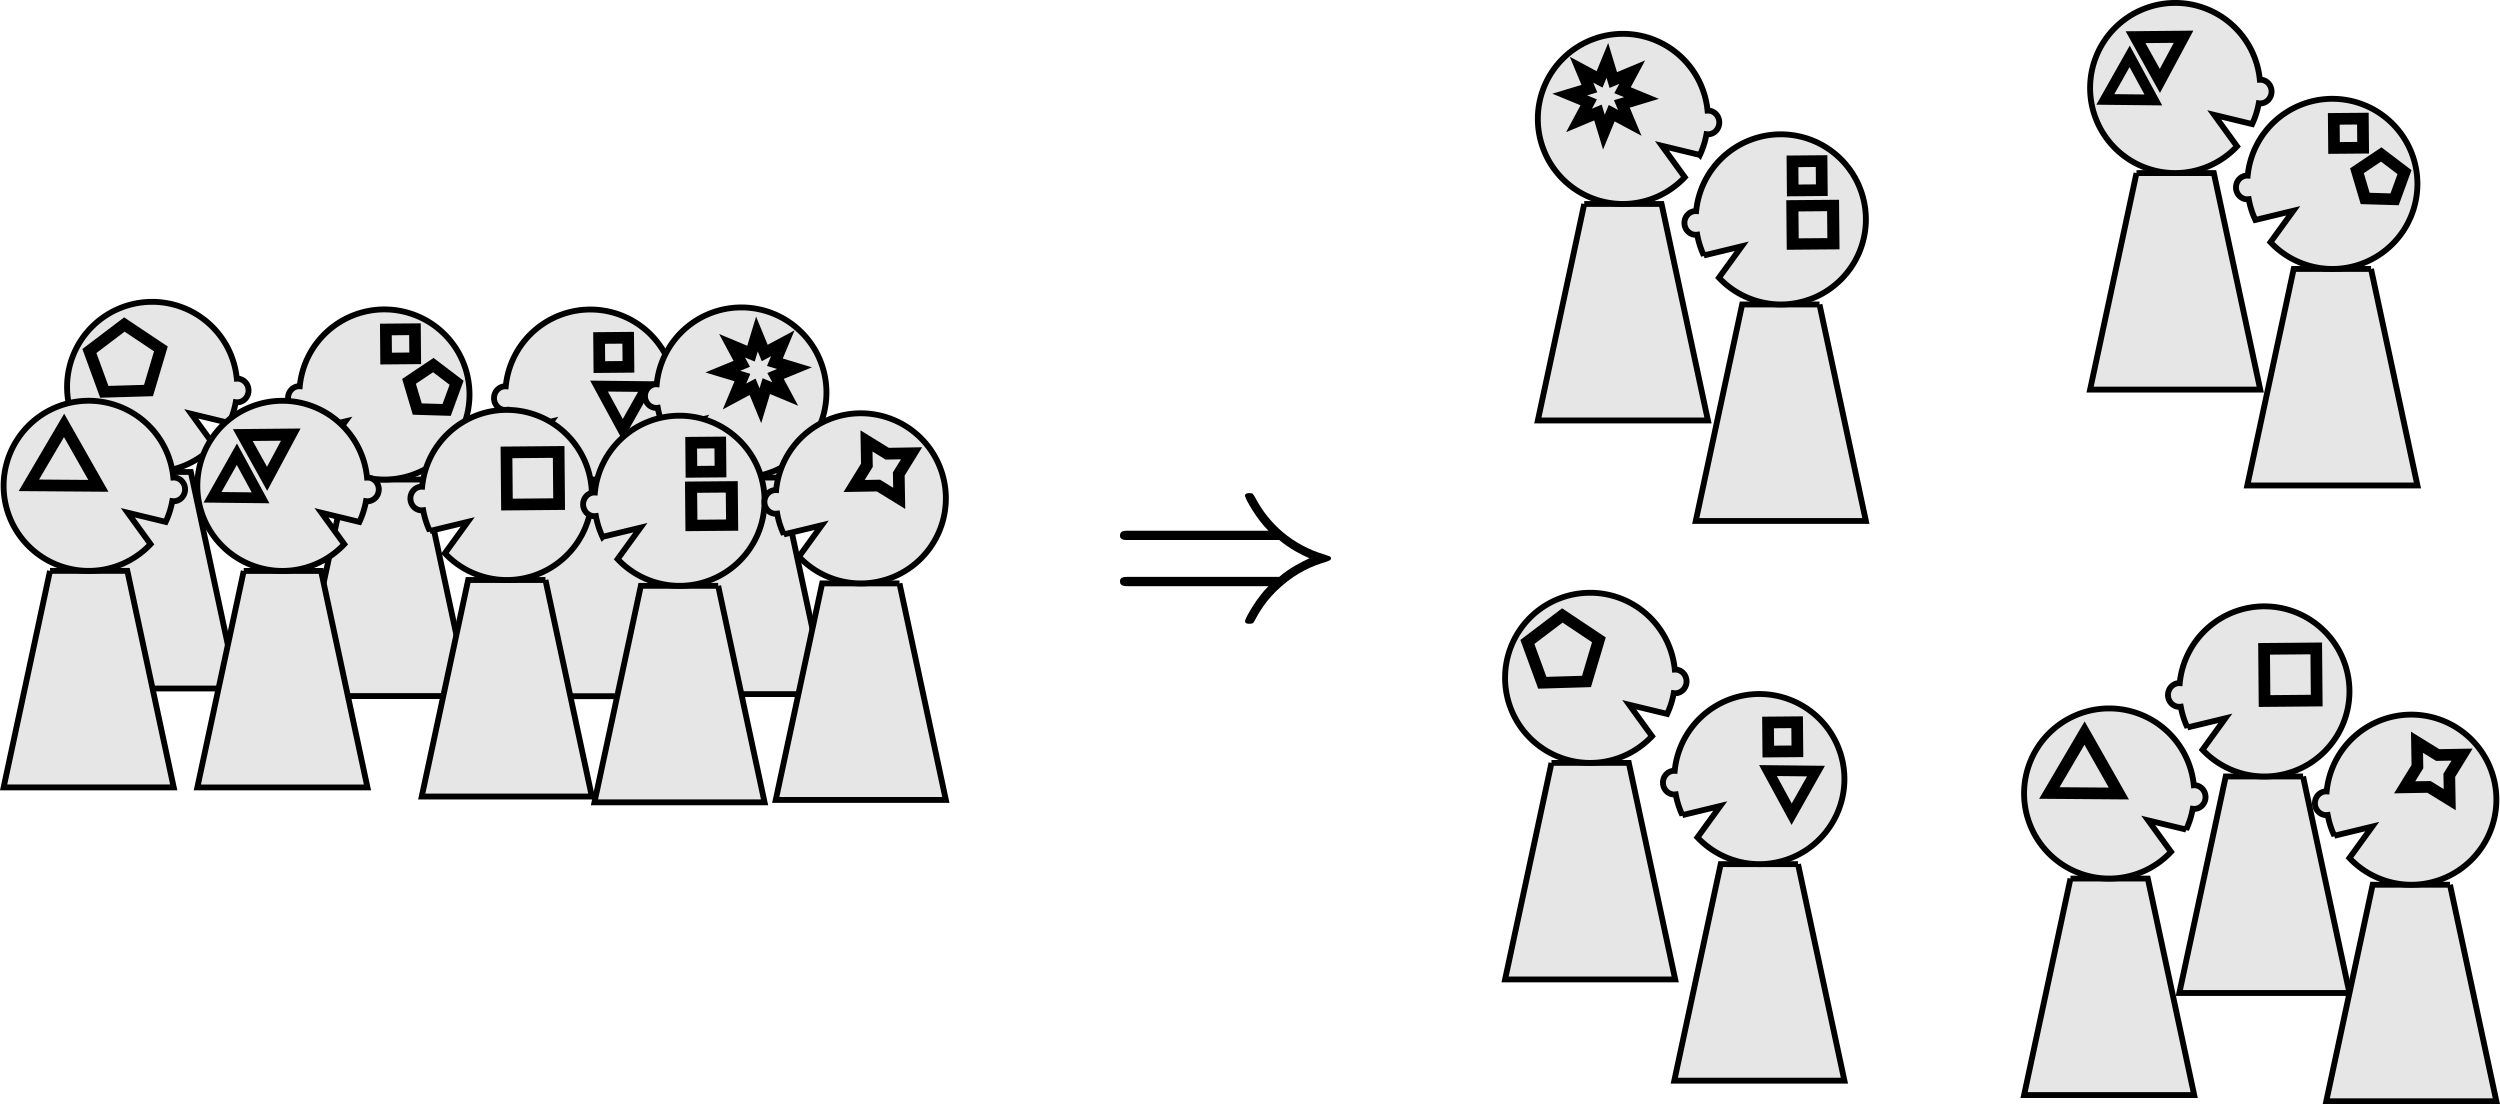 <?xml version="1.0" encoding="UTF-8" standalone="no"?>
<!-- Created with Inkscape (http://www.inkscape.org/) -->

<svg
   width="427.689mm"
   height="188.9mm"
   viewBox="0 0 427.689 188.9"
   version="1.1"
   id="svg5"
   inkscape:version="1.2.2 (b0a8486541, 2022-12-01)"
   sodipodi:docname="group.svg"
   xmlns:inkscape="http://www.inkscape.org/namespaces/inkscape"
   xmlns:sodipodi="http://sodipodi.sourceforge.net/DTD/sodipodi-0.dtd"
   xmlns="http://www.w3.org/2000/svg"
   xmlns:svg="http://www.w3.org/2000/svg"
   xmlns:ns1="http://www.iki.fi/pav/software/textext/">
  <sodipodi:namedview
     id="namedview7"
     pagecolor="#ffffff"
     bordercolor="#666666"
     borderopacity="1.0"
     inkscape:showpageshadow="2"
     inkscape:pageopacity="0"
     inkscape:pagecheckerboard="0"
     inkscape:deskcolor="#d1d1d1"
     inkscape:document-units="mm"
     showgrid="true"
     inkscape:zoom="0.48401774"
     inkscape:cx="1135.289"
     inkscape:cy="61.9812"
     inkscape:window-width="1854"
     inkscape:window-height="1011"
     inkscape:window-x="0"
     inkscape:window-y="0"
     inkscape:window-maximized="1"
     inkscape:current-layer="layer1">
    <inkscape:grid
       type="xygrid"
       id="grid182"
       originx="-26.381"
       originy="-5.357" />
  </sodipodi:namedview>
  <defs
     id="defs2" />
  <g
     inkscape:label="Layer 1"
     inkscape:groupmode="layer"
     id="layer1"
     transform="translate(-26.381,-5.357)">
    <path
       style="fill:#e6e6e6;stroke:#000000;stroke-width:1;stroke-linecap:butt;stroke-linejoin:miter;stroke-dasharray:none;stroke-opacity:1"
       d="m 45.795,86.1 h 13.229 l 7.938,37.042 h -29.104 l 7.938,-37.042"
       id="path367-9-6-2-8" />
    <path
       id="path257-6-8-7-7"
       style="fill:#e6e6e6;stroke:#000000;stroke-width:1.002;-inkscape-stroke:none;stop-color:#000000"
       d="M 52.409,56.995 A 14.552,14.552 0 0 0 37.857,71.547 14.552,14.552 0 0 0 52.409,86.099 14.552,14.552 0 0 0 62.994,81.529 l -3.898,-5.378 6.487,1.568 a 14.552,14.552 0 0 0 1.13,-3.554 1.937,2.026 0 0 0 0.25,0.018 1.937,2.026 0 0 0 1.937,-2.026 1.937,2.026 0 0 0 -1.937,-2.026 1.937,2.026 0 0 0 -0.07,0.003 14.552,14.552 0 0 0 -14.482,-13.139 z" />
    <path
       sodipodi:type="star"
       style="fill:none;stroke:#000000;stroke-width:3.034;stroke-dasharray:none;stop-color:#000000"
       id="path4913"
       inkscape:flatsided="true"
       sodipodi:sides="5"
       sodipodi:cx="41.358704"
       sodipodi:cy="11.362237"
       sodipodi:r1="9.6599293"
       sodipodi:r2="7.8150463"
       sodipodi:arg1="0.91231591"
       sodipodi:arg2="1.5406344"
       inkscape:rounded="0"
       inkscape:randomized="0"
       d="M 47.27,19.002 35.919,19.345 32.086,8.656 41.067,1.707 50.452,8.101 Z"
       inkscape:transform-center-x="0.059912028"
       inkscape:transform-center-y="-0.5460809"
       transform="matrix(0.666,0,0,0.653,20.304,59.757)" />
    <path
       style="fill:#e6e6e6;stroke:#000000;stroke-width:1;stroke-linecap:butt;stroke-linejoin:miter;stroke-dasharray:none;stroke-opacity:1"
       d="M 98.764,87.396 H 85.535 L 77.597,124.438 h 29.104 L 98.764,87.396"
       id="path367-9-6-2-8-9" />
    <path
       id="path257-6-8-7-7-1"
       style="fill:#e6e6e6;stroke:#000000;stroke-width:1.002;-inkscape-stroke:none;stop-color:#000000"
       d="M 92.149,58.292 A 14.552,14.552 0 0 1 106.701,72.844 14.552,14.552 0 0 1 92.149,87.396 14.552,14.552 0 0 1 81.565,82.825 l 3.898,-5.378 -6.487,1.568 a 14.552,14.552 0 0 1 -1.13,-3.554 1.937,2.026 0 0 1 -0.25,0.018 1.937,2.026 0 0 1 -1.936,-2.026 1.937,2.026 0 0 1 1.936,-2.026 1.937,2.026 0 0 1 0.07,0.003 14.552,14.552 0 0 1 14.482,-13.139 z" />
    <path
       sodipodi:type="star"
       style="fill:none;stroke:#000000;stroke-width:4.557;stroke-dasharray:none;stop-color:#000000"
       id="path4913-4"
       inkscape:flatsided="true"
       sodipodi:sides="5"
       sodipodi:cx="41.358704"
       sodipodi:cy="11.362237"
       sodipodi:r1="9.6599293"
       sodipodi:r2="7.8150463"
       sodipodi:arg1="0.91231591"
       sodipodi:arg2="1.5406344"
       inkscape:rounded="0"
       inkscape:randomized="0"
       d="M 47.27,19.002 35.919,19.345 32.086,8.656 41.067,1.707 50.452,8.101 Z"
       inkscape:transform-center-x="0.039887371"
       inkscape:transform-center-y="-0.36355876"
       transform="matrix(-0.443,0,0,0.435,118.705,67.071)" />
    <path
       sodipodi:type="star"
       style="fill:none;stroke:#000000;stroke-width:4.961;stroke-dasharray:none;stop-color:#000000"
       id="path4630-9-2-7"
       inkscape:flatsided="true"
       sodipodi:sides="4"
       sodipodi:cx="123.99252"
       sodipodi:cy="92.606781"
       sodipodi:r1="8.7297764"
       sodipodi:r2="6.172884"
       sodipodi:arg1="0.79432011"
       sodipodi:arg2="1.5797183"
       inkscape:rounded="0"
       inkscape:randomized="0"
       d="m 130.11,98.834 -12.345,-0.11 0.11,-12.345 12.345,0.11 z"
       transform="matrix(-0.403,0,0,0.403,144.871,26.87)" />
    <path
       style="fill:#e6e6e6;stroke:#000000;stroke-width:1;stroke-linecap:butt;stroke-linejoin:miter;stroke-dasharray:none;stroke-opacity:1"
       d="m 134.001,87.414 h -13.229 l -7.938,37.042 h 29.104 l -7.938,-37.042"
       id="path367-9-6-2-8-9-4" />
    <path
       id="path257-6-8-7-7-1-0"
       style="fill:#e6e6e6;stroke:#000000;stroke-width:1.002;-inkscape-stroke:none;stop-color:#000000"
       d="m 127.386,58.31 a 14.552,14.552 0 0 1 14.552,14.552 14.552,14.552 0 0 1 -14.552,14.552 14.552,14.552 0 0 1 -10.584,-4.571 l 3.898,-5.378 -6.487,1.568 a 14.552,14.552 0 0 1 -1.13,-3.554 1.937,2.026 0 0 1 -0.25,0.018 1.937,2.026 0 0 1 -1.937,-2.026 1.937,2.026 0 0 1 1.937,-2.026 1.937,2.026 0 0 1 0.07,0.003 14.552,14.552 0 0 1 14.482,-13.139 z" />
    <path
       sodipodi:type="star"
       style="fill:none;stroke:#000000;stroke-width:4.961;stroke-dasharray:none;stop-color:#000000"
       id="path4630-9-2-7-1"
       inkscape:flatsided="true"
       sodipodi:sides="4"
       sodipodi:cx="123.99252"
       sodipodi:cy="92.606781"
       sodipodi:r1="8.7297764"
       sodipodi:r2="6.172884"
       sodipodi:arg1="0.79432011"
       sodipodi:arg2="1.5797183"
       inkscape:rounded="0"
       inkscape:randomized="0"
       d="m 130.11,98.834 -12.345,-0.11 0.11,-12.345 12.345,0.11 z"
       transform="matrix(-0.403,0,0,0.403,181.351,28.326)" />
    <path
       sodipodi:type="star"
       style="fill:none;stroke:#000000;stroke-width:6.296;stroke-dasharray:none;stop-color:#000000"
       id="path798-0-6-6"
       inkscape:flatsided="true"
       sodipodi:sides="3"
       sodipodi:cx="26.458332"
       sodipodi:cy="60.854164"
       sodipodi:r1="16.941599"
       sodipodi:r2="8.4707994"
       sodipodi:arg1="0.67474094"
       sodipodi:arg2="1.7219385"
       inkscape:rounded="0"
       inkscape:randomized="0"
       d="M 39.687,71.437 10.678,67.019 29.009,44.106 Z"
       inkscape:transform-center-x="0.020143645"
       inkscape:transform-center-y="1.217167"
       transform="matrix(-0.277,0.041,-0.04,-0.289,142.711,90.425)" />
    <path
       style="fill:#e6e6e6;stroke:#000000;stroke-width:1;stroke-linecap:butt;stroke-linejoin:miter;stroke-dasharray:none;stroke-opacity:1"
       d="m 159.828,87.057 h -13.229 l -7.938,37.042 h 29.104 l -7.938,-37.042"
       id="path367-9-6-2-8-9-4-6" />
    <path
       id="path257-6-8-7-7-1-0-2"
       style="fill:#e6e6e6;stroke:#000000;stroke-width:1.002;-inkscape-stroke:none;stop-color:#000000"
       d="m 153.214,57.953 a 14.552,14.552 0 0 1 14.552,14.552 14.552,14.552 0 0 1 -14.552,14.552 14.552,14.552 0 0 1 -10.584,-4.571 l 3.898,-5.378 -6.487,1.568 a 14.552,14.552 0 0 1 -1.13,-3.554 1.937,2.026 0 0 1 -0.25,0.018 1.937,2.026 0 0 1 -1.937,-2.026 1.937,2.026 0 0 1 1.937,-2.026 1.937,2.026 0 0 1 0.07,0.003 14.552,14.552 0 0 1 14.482,-13.138 z" />
    <path
       sodipodi:type="star"
       style="fill:none;stroke:#000000;stroke-width:2;stroke-dasharray:none;stop-color:#000000"
       id="path5299"
       inkscape:flatsided="false"
       sodipodi:sides="8"
       sodipodi:cx="166.4883"
       sodipodi:cy="16.684151"
       sodipodi:r1="6.1431398"
       sodipodi:r2="3.0715699"
       sodipodi:arg1="0.83358497"
       sodipodi:arg2="1.2262841"
       inkscape:rounded="0"
       inkscape:randomized="0"
       d="m 170.618,21.232 -3.092,-1.657 -1.333,3.245 -1.015,-3.358 -3.237,1.352 1.657,-3.092 -3.245,-1.333 3.358,-1.015 -1.352,-3.237 3.092,1.657 1.333,-3.245 1.015,3.358 3.237,-1.352 -1.657,3.092 3.245,1.333 -3.358,1.015 z"
       inkscape:transform-center-x="2.0974903e-06"
       transform="matrix(-1,0,0,1,322.657,51.951)" />
    <path
       style="fill:#e6e6e6;stroke:#000000;stroke-width:1;stroke-linecap:butt;stroke-linejoin:miter;stroke-dasharray:none;stroke-opacity:1"
       d="m 34.937,103.021 h 13.229 l 7.937,37.042 H 26.999 l 7.938,-37.042"
       id="path367" />
    <path
       id="path257"
       style="fill:#e6e6e6;stroke:#000000;stroke-width:1.002;-inkscape-stroke:none;stop-color:#000000"
       d="M 41.551,73.917 A 14.552,14.552 0 0 0 26.999,88.469 14.552,14.552 0 0 0 41.551,103.021 14.552,14.552 0 0 0 52.136,98.45 l -3.898,-5.378 6.487,1.568 a 14.552,14.552 0 0 0 1.13,-3.554 1.937,2.026 0 0 0 0.25,0.018 1.937,2.026 0 0 0 1.937,-2.026 1.937,2.026 0 0 0 -1.937,-2.026 1.937,2.026 0 0 0 -0.07,0.003 14.552,14.552 0 0 0 -14.482,-13.139 z" />
    <path
       sodipodi:type="star"
       style="fill:none;stroke:#000000;stroke-width:4.94;stroke-dasharray:none;stop-color:#000000"
       id="path798-0"
       inkscape:flatsided="true"
       sodipodi:sides="3"
       sodipodi:cx="26.458332"
       sodipodi:cy="60.854164"
       sodipodi:r1="16.941599"
       sodipodi:r2="8.4707994"
       sodipodi:arg1="0.67474094"
       sodipodi:arg2="1.7219385"
       inkscape:rounded="0"
       inkscape:randomized="0"
       d="M 39.687,71.437 10.678,67.019 29.009,44.106 Z"
       inkscape:transform-center-x="0.029095502"
       inkscape:transform-center-y="-1.6893117"
       transform="matrix(0.401,-0.058,0.058,0.401,23.152,62.127)" />
    <path
       style="fill:#e6e6e6;stroke:#000000;stroke-width:1;stroke-linecap:butt;stroke-linejoin:miter;stroke-dasharray:none;stroke-opacity:1"
       d="m 68.078,103.027 h 13.229 l 7.938,37.042 h -29.104 l 7.937,-37.042"
       id="path367-9" />
    <path
       id="path257-6"
       style="fill:#e6e6e6;stroke:#000000;stroke-width:1.002;-inkscape-stroke:none;stop-color:#000000"
       d="M 74.692,73.923 A 14.552,14.552 0 0 0 60.14,88.475 14.552,14.552 0 0 0 74.692,103.027 14.552,14.552 0 0 0 85.277,98.456 l -3.898,-5.378 6.487,1.568 a 14.552,14.552 0 0 0 1.13,-3.554 1.937,2.026 0 0 0 0.25,0.018 1.937,2.026 0 0 0 1.937,-2.026 1.937,2.026 0 0 0 -1.937,-2.026 1.937,2.026 0 0 0 -0.07,0.003 14.552,14.552 0 0 0 -14.482,-13.139 z" />
    <path
       sodipodi:type="star"
       style="fill:none;stroke:#000000;stroke-width:6.296;stroke-dasharray:none;stop-color:#000000"
       id="path798-0-6"
       inkscape:flatsided="true"
       sodipodi:sides="3"
       sodipodi:cx="26.458332"
       sodipodi:cy="60.854164"
       sodipodi:r1="16.941599"
       sodipodi:r2="8.4707994"
       sodipodi:arg1="0.67474094"
       sodipodi:arg2="1.7219385"
       inkscape:rounded="0"
       inkscape:randomized="0"
       d="M 39.687,71.437 10.678,67.019 29.009,44.106 Z"
       inkscape:transform-center-x="0.020143645"
       inkscape:transform-center-y="-1.2171672"
       transform="matrix(0.277,-0.041,0.04,0.289,57.106,71.502)" />
    <path
       sodipodi:type="star"
       style="fill:none;stroke:#000000;stroke-width:6.949;stroke-dasharray:none;stop-color:#000000"
       id="path798-0-6-2"
       inkscape:flatsided="true"
       sodipodi:sides="3"
       sodipodi:cx="26.458332"
       sodipodi:cy="60.854164"
       sodipodi:r1="16.941599"
       sodipodi:r2="8.4707994"
       sodipodi:arg1="0.67474094"
       sodipodi:arg2="1.7219385"
       inkscape:rounded="0"
       inkscape:randomized="0"
       d="M 39.687,71.437 10.678,67.019 29.009,44.106 Z"
       inkscape:transform-center-x="0.020143645"
       inkscape:transform-center-y="1.233527"
       transform="matrix(0.277,0.042,0.04,-0.293,62.276,98.973)" />
    <path
       style="fill:#e6e6e6;stroke:#000000;stroke-width:1;stroke-linecap:butt;stroke-linejoin:miter;stroke-dasharray:none;stroke-opacity:1"
       d="m 119.698,104.584 h -13.229 l -7.938,37.042 h 29.104 l -7.938,-37.042"
       id="path367-9-6" />
    <path
       id="path257-6-8"
       style="fill:#e6e6e6;stroke:#000000;stroke-width:1.002;-inkscape-stroke:none;stop-color:#000000"
       d="m 113.083,75.48 a 14.552,14.552 0 0 1 14.552,14.552 14.552,14.552 0 0 1 -14.552,14.552 14.552,14.552 0 0 1 -10.584,-4.571 l 3.898,-5.378 -6.487,1.568 a 14.552,14.552 0 0 1 -1.13,-3.554 1.937,2.026 0 0 1 -0.25,0.018 1.937,2.026 0 0 1 -1.937,-2.026 1.937,2.026 0 0 1 1.937,-2.026 1.937,2.026 0 0 1 0.07,0.003 14.552,14.552 0 0 1 14.482,-13.139 z" />
    <path
       sodipodi:type="star"
       style="fill:none;stroke:#000000;stroke-width:2.768;stroke-dasharray:none;stop-color:#000000"
       id="path4630"
       inkscape:flatsided="true"
       sodipodi:sides="4"
       sodipodi:cx="123.99252"
       sodipodi:cy="92.606781"
       sodipodi:r1="8.7297764"
       sodipodi:r2="6.172884"
       sodipodi:arg1="0.79432011"
       sodipodi:arg2="1.5797183"
       inkscape:rounded="0"
       inkscape:randomized="0"
       d="m 130.11,98.834 -12.345,-0.11 0.11,-12.345 12.345,0.11 z"
       transform="matrix(-0.723,0,0,0.723,207.177,20.22)" />
    <path
       style="fill:#e6e6e6;stroke:#000000;stroke-width:1;stroke-linecap:butt;stroke-linejoin:miter;stroke-dasharray:none;stroke-opacity:1"
       d="m 149.245,105.578 h -13.229 l -7.938,37.042 h 29.104 l -7.938,-37.042"
       id="path367-9-6-2" />
    <path
       id="path257-6-8-7"
       style="fill:#e6e6e6;stroke:#000000;stroke-width:1.002;-inkscape-stroke:none;stop-color:#000000"
       d="m 142.63,76.474 a 14.552,14.552 0 0 1 14.552,14.552 14.552,14.552 0 0 1 -14.552,14.552 14.552,14.552 0 0 1 -10.584,-4.571 l 3.898,-5.378 -6.487,1.568 a 14.552,14.552 0 0 1 -1.13,-3.554 1.937,2.026 0 0 1 -0.25,0.018 1.937,2.026 0 0 1 -1.936,-2.026 1.937,2.026 0 0 1 1.936,-2.026 1.937,2.026 0 0 1 0.07,0.003 14.552,14.552 0 0 1 14.482,-13.138 z" />
    <path
       sodipodi:type="star"
       style="fill:none;stroke:#000000;stroke-width:3.657;stroke-dasharray:none;stop-color:#000000"
       id="path4630-9"
       inkscape:flatsided="true"
       sodipodi:sides="4"
       sodipodi:cx="123.99252"
       sodipodi:cy="92.606781"
       sodipodi:r1="8.7297764"
       sodipodi:r2="6.172884"
       sodipodi:arg1="0.79432011"
       sodipodi:arg2="1.5797183"
       inkscape:rounded="0"
       inkscape:randomized="0"
       d="m 130.11,98.834 -12.345,-0.11 0.11,-12.345 12.345,0.11 z"
       transform="matrix(-0.564,0,0,0.53,218.05,42.865)" />
    <path
       sodipodi:type="star"
       style="fill:none;stroke:#000000;stroke-width:4.961;stroke-dasharray:none;stop-color:#000000"
       id="path4630-9-2"
       inkscape:flatsided="true"
       sodipodi:sides="4"
       sodipodi:cx="123.99252"
       sodipodi:cy="92.606781"
       sodipodi:r1="8.7297764"
       sodipodi:r2="6.172884"
       sodipodi:arg1="0.79432011"
       sodipodi:arg2="1.5797183"
       inkscape:rounded="0"
       inkscape:randomized="0"
       d="m 130.11,98.834 -12.345,-0.11 0.11,-12.345 12.345,0.11 z"
       transform="matrix(-0.403,0,0,0.403,197.102,46.244)" />
    <path
       style="fill:#e6e6e6;stroke:#000000;stroke-width:1;stroke-linecap:butt;stroke-linejoin:miter;stroke-dasharray:none;stroke-opacity:1"
       d="m 180.258,105.165 h -13.229 l -7.938,37.042 h 29.104 l -7.938,-37.042"
       id="path367-9-6-2-6" />
    <path
       id="path257-6-8-7-6"
       style="fill:#e6e6e6;stroke:#000000;stroke-width:1.002;-inkscape-stroke:none;stop-color:#000000"
       d="m 173.643,76.061 a 14.552,14.552 0 0 1 14.552,14.552 14.552,14.552 0 0 1 -14.552,14.552 14.552,14.552 0 0 1 -10.584,-4.571 l 3.898,-5.378 -6.487,1.568 a 14.552,14.552 0 0 1 -1.13,-3.554 1.937,2.026 0 0 1 -0.25,0.018 1.937,2.026 0 0 1 -1.936,-2.026 1.937,2.026 0 0 1 1.936,-2.026 1.937,2.026 0 0 1 0.07,0.003 14.552,14.552 0 0 1 14.482,-13.138 z" />
    <path
       sodipodi:type="star"
       style="fill:none;stroke:#000000;stroke-width:2;stroke-dasharray:none;stop-color:#000000"
       id="path6414"
       inkscape:flatsided="false"
       sodipodi:sides="4"
       sodipodi:cx="179.83534"
       sodipodi:cy="35.928249"
       sodipodi:r1="5.6530957"
       sodipodi:r2="2.8265479"
       sodipodi:arg1="1.0529483"
       sodipodi:arg2="1.8383465"
       inkscape:rounded="0"
       inkscape:randomized="0"
       d="m 182.634,40.84 -3.546,-2.186 -4.165,0.072 2.186,-3.546 -0.072,-4.165 3.546,2.186 4.165,-0.072 -2.186,3.546 z"
       inkscape:transform-center-x="2.2656421e-06"
       transform="translate(-2.422,49.773)" />
    <path
       style="fill:#e6e6e6;stroke:#000000;stroke-width:1;stroke-linecap:butt;stroke-linejoin:miter;stroke-dasharray:none;stroke-opacity:1"
       d="m 291.801,135.872 h 13.229 l 7.938,37.042 h -29.104 l 7.938,-37.042"
       id="path367-9-6-2-8-3" />
    <path
       id="path257-6-8-7-7-14"
       style="fill:#e6e6e6;stroke:#000000;stroke-width:1.002;-inkscape-stroke:none;stop-color:#000000"
       d="m 298.416,106.768 a 14.552,14.552 0 0 0 -14.552,14.552 14.552,14.552 0 0 0 14.552,14.552 14.552,14.552 0 0 0 10.584,-4.571 l -3.898,-5.378 6.487,1.568 a 14.552,14.552 0 0 0 1.13,-3.554 1.937,2.026 0 0 0 0.25,0.018 1.937,2.026 0 0 0 1.937,-2.026 1.937,2.026 0 0 0 -1.937,-2.026 1.937,2.026 0 0 0 -0.07,0.003 14.552,14.552 0 0 0 -14.482,-13.139 z" />
    <path
       sodipodi:type="star"
       style="fill:none;stroke:#000000;stroke-width:3.034;stroke-dasharray:none;stop-color:#000000"
       id="path4913-9"
       inkscape:flatsided="true"
       sodipodi:sides="5"
       sodipodi:cx="41.358704"
       sodipodi:cy="11.362237"
       sodipodi:r1="9.6599293"
       sodipodi:r2="7.8150463"
       sodipodi:arg1="0.91231591"
       sodipodi:arg2="1.5406344"
       inkscape:rounded="0"
       inkscape:randomized="0"
       d="M 47.27,19.002 35.919,19.345 32.086,8.656 41.067,1.707 50.452,8.101 Z"
       inkscape:transform-center-x="0.059912028"
       inkscape:transform-center-y="-0.5460809"
       transform="matrix(0.666,0,0,0.653,266.31,109.53)" />
    <path
       style="fill:#e6e6e6;stroke:#000000;stroke-width:1;stroke-linecap:butt;stroke-linejoin:miter;stroke-dasharray:none;stroke-opacity:1"
       d="m 333.979,153.189 h -13.229 l -7.938,37.042 h 29.104 l -7.938,-37.042"
       id="path367-9-6-2-8-9-4-0" />
    <path
       id="path257-6-8-7-7-1-0-6"
       style="fill:#e6e6e6;stroke:#000000;stroke-width:1.002;-inkscape-stroke:none;stop-color:#000000"
       d="m 327.364,124.085 a 14.552,14.552 0 0 1 14.552,14.552 14.552,14.552 0 0 1 -14.552,14.552 14.552,14.552 0 0 1 -10.584,-4.571 l 3.898,-5.378 -6.487,1.568 a 14.552,14.552 0 0 1 -1.13,-3.554 1.937,2.026 0 0 1 -0.25,0.018 1.937,2.026 0 0 1 -1.937,-2.026 1.937,2.026 0 0 1 1.937,-2.026 1.937,2.026 0 0 1 0.07,0.003 14.552,14.552 0 0 1 14.482,-13.139 z" />
    <path
       sodipodi:type="star"
       style="fill:none;stroke:#000000;stroke-width:4.961;stroke-dasharray:none;stop-color:#000000"
       id="path4630-9-2-7-1-8"
       inkscape:flatsided="true"
       sodipodi:sides="4"
       sodipodi:cx="123.99252"
       sodipodi:cy="92.606781"
       sodipodi:r1="8.7297764"
       sodipodi:r2="6.172884"
       sodipodi:arg1="0.79432011"
       sodipodi:arg2="1.5797183"
       inkscape:rounded="0"
       inkscape:randomized="0"
       d="m 130.11,98.834 -12.345,-0.11 0.11,-12.345 12.345,0.11 z"
       transform="matrix(-0.403,0,0,0.403,381.329,94.101)" />
    <path
       sodipodi:type="star"
       style="fill:none;stroke:#000000;stroke-width:6.296;stroke-dasharray:none;stop-color:#000000"
       id="path798-0-6-6-9"
       inkscape:flatsided="true"
       sodipodi:sides="3"
       sodipodi:cx="26.458332"
       sodipodi:cy="60.854164"
       sodipodi:r1="16.941599"
       sodipodi:r2="8.4707994"
       sodipodi:arg1="0.67474094"
       sodipodi:arg2="1.7219385"
       inkscape:rounded="0"
       inkscape:randomized="0"
       d="M 39.687,71.437 10.678,67.019 29.009,44.106 Z"
       inkscape:transform-center-x="0.020143645"
       inkscape:transform-center-y="1.217167"
       transform="matrix(-0.277,0.041,-0.04,-0.289,342.689,156.2)" />
    <path
       style="fill:#e6e6e6;stroke:#000000;stroke-width:1;stroke-linecap:butt;stroke-linejoin:miter;stroke-dasharray:none;stroke-opacity:1"
       d="m 337.651,57.44 h -13.229 l -7.938,37.042 h 29.104 l -7.938,-37.042"
       id="path367-9-6-2-1" />
    <path
       id="path257-6-8-7-5"
       style="fill:#e6e6e6;stroke:#000000;stroke-width:1.002;-inkscape-stroke:none;stop-color:#000000"
       d="m 331.036,28.336 a 14.552,14.552 0 0 1 14.552,14.552 14.552,14.552 0 0 1 -14.552,14.552 14.552,14.552 0 0 1 -10.584,-4.571 l 3.898,-5.378 -6.487,1.568 a 14.552,14.552 0 0 1 -1.13,-3.554 1.937,2.026 0 0 1 -0.25,0.018 1.937,2.026 0 0 1 -1.936,-2.026 1.937,2.026 0 0 1 1.936,-2.026 1.937,2.026 0 0 1 0.07,0.003 14.552,14.552 0 0 1 14.482,-13.138 z" />
    <path
       sodipodi:type="star"
       style="fill:none;stroke:#000000;stroke-width:3.657;stroke-dasharray:none;stop-color:#000000"
       id="path4630-9-5"
       inkscape:flatsided="true"
       sodipodi:sides="4"
       sodipodi:cx="123.99252"
       sodipodi:cy="92.606781"
       sodipodi:r1="8.7297764"
       sodipodi:r2="6.172884"
       sodipodi:arg1="0.79432011"
       sodipodi:arg2="1.5797183"
       inkscape:rounded="0"
       inkscape:randomized="0"
       d="m 130.11,98.834 -12.345,-0.11 0.11,-12.345 12.345,0.11 z"
       transform="matrix(-0.564,0,0,0.53,406.456,-5.273)" />
    <path
       sodipodi:type="star"
       style="fill:none;stroke:#000000;stroke-width:4.961;stroke-dasharray:none;stop-color:#000000"
       id="path4630-9-2-4"
       inkscape:flatsided="true"
       sodipodi:sides="4"
       sodipodi:cx="123.99252"
       sodipodi:cy="92.606781"
       sodipodi:r1="8.7297764"
       sodipodi:r2="6.172884"
       sodipodi:arg1="0.79432011"
       sodipodi:arg2="1.5797183"
       inkscape:rounded="0"
       inkscape:randomized="0"
       d="m 130.11,98.834 -12.345,-0.11 0.11,-12.345 12.345,0.11 z"
       transform="matrix(-0.403,0,0,0.403,385.508,-1.894)" />
    <path
       style="fill:#e6e6e6;stroke:#000000;stroke-width:1;stroke-linecap:butt;stroke-linejoin:miter;stroke-dasharray:none;stroke-opacity:1"
       d="m 297.405,40.249 h 13.229 l 7.938,37.042 h -29.104 l 7.938,-37.042"
       id="path367-9-6-2-8-9-4-6-6" />
    <path
       id="path257-6-8-7-7-1-0-2-5"
       style="fill:#e6e6e6;stroke:#000000;stroke-width:1.002;-inkscape-stroke:none;stop-color:#000000"
       d="m 304.019,11.145 a 14.552,14.552 0 0 0 -14.552,14.552 14.552,14.552 0 0 0 14.552,14.552 14.552,14.552 0 0 0 10.584,-4.571 l -3.898,-5.378 6.487,1.568 a 14.552,14.552 0 0 0 1.13,-3.554 1.937,2.026 0 0 0 0.25,0.018 1.937,2.026 0 0 0 1.937,-2.026 1.937,2.026 0 0 0 -1.937,-2.026 1.937,2.026 0 0 0 -0.07,0.003 14.552,14.552 0 0 0 -14.482,-13.138 z" />
    <path
       sodipodi:type="star"
       style="fill:none;stroke:#000000;stroke-width:2;stroke-dasharray:none;stop-color:#000000"
       id="path5299-6"
       inkscape:flatsided="false"
       sodipodi:sides="8"
       sodipodi:cx="166.4883"
       sodipodi:cy="16.684151"
       sodipodi:r1="6.1431398"
       sodipodi:r2="3.0715699"
       sodipodi:arg1="0.83358497"
       sodipodi:arg2="1.2262841"
       inkscape:rounded="0"
       inkscape:randomized="0"
       d="m 170.618,21.232 -3.092,-1.657 -1.333,3.245 -1.015,-3.358 -3.237,1.352 1.657,-3.092 -3.245,-1.333 3.358,-1.015 -1.352,-3.237 3.092,1.657 1.333,-3.245 1.015,3.358 3.237,-1.352 -1.657,3.092 3.245,1.333 -3.358,1.015 z"
       inkscape:transform-center-x="2.0974903e-06"
       transform="translate(134.576,5.143)" />
    <path
       style="fill:#e6e6e6;stroke:#000000;stroke-width:1;stroke-linecap:butt;stroke-linejoin:miter;stroke-dasharray:none;stroke-opacity:1"
       d="m 432.006,51.366 h -13.229 l -7.938,37.042 h 29.104 l -7.938,-37.042"
       id="path367-9-6-2-8-9-5" />
    <path
       id="path257-6-8-7-7-1-4"
       style="fill:#e6e6e6;stroke:#000000;stroke-width:1.002;-inkscape-stroke:none;stop-color:#000000"
       d="m 425.391,22.262 a 14.552,14.552 0 0 1 14.552,14.552 14.552,14.552 0 0 1 -14.552,14.552 14.552,14.552 0 0 1 -10.584,-4.571 l 3.898,-5.378 -6.487,1.568 a 14.552,14.552 0 0 1 -1.13,-3.554 1.937,2.026 0 0 1 -0.25,0.018 1.937,2.026 0 0 1 -1.936,-2.026 1.937,2.026 0 0 1 1.936,-2.026 1.937,2.026 0 0 1 0.07,0.003 14.552,14.552 0 0 1 14.482,-13.139 z" />
    <path
       sodipodi:type="star"
       style="fill:none;stroke:#000000;stroke-width:4.557;stroke-dasharray:none;stop-color:#000000"
       id="path4913-4-7"
       inkscape:flatsided="true"
       sodipodi:sides="5"
       sodipodi:cx="41.358704"
       sodipodi:cy="11.362237"
       sodipodi:r1="9.6599293"
       sodipodi:r2="7.8150463"
       sodipodi:arg1="0.91231591"
       sodipodi:arg2="1.5406344"
       inkscape:rounded="0"
       inkscape:randomized="0"
       d="M 47.27,19.002 35.919,19.345 32.086,8.656 41.067,1.707 50.452,8.101 Z"
       inkscape:transform-center-x="0.039887371"
       inkscape:transform-center-y="-0.36355876"
       transform="matrix(-0.443,0,0,0.435,451.947,31.041)" />
    <path
       sodipodi:type="star"
       style="fill:none;stroke:#000000;stroke-width:4.961;stroke-dasharray:none;stop-color:#000000"
       id="path4630-9-2-7-4"
       inkscape:flatsided="true"
       sodipodi:sides="4"
       sodipodi:cx="123.99252"
       sodipodi:cy="92.606781"
       sodipodi:r1="8.7297764"
       sodipodi:r2="6.172884"
       sodipodi:arg1="0.79432011"
       sodipodi:arg2="1.5797183"
       inkscape:rounded="0"
       inkscape:randomized="0"
       d="m 130.11,98.834 -12.345,-0.11 0.11,-12.345 12.345,0.11 z"
       transform="matrix(-0.403,0,0,0.403,478.113,-9.16)" />
    <path
       style="fill:#e6e6e6;stroke:#000000;stroke-width:1;stroke-linecap:butt;stroke-linejoin:miter;stroke-dasharray:none;stroke-opacity:1"
       d="m 391.885,34.962 h 13.229 l 7.938,37.042 h -29.104 l 7.938,-37.042"
       id="path367-9-3" />
    <path
       id="path257-6-7"
       style="fill:#e6e6e6;stroke:#000000;stroke-width:1.002;-inkscape-stroke:none;stop-color:#000000"
       d="m 398.5,5.858 a 14.552,14.552 0 0 0 -14.552,14.552 14.552,14.552 0 0 0 14.552,14.552 14.552,14.552 0 0 0 10.584,-4.571 l -3.898,-5.378 6.487,1.568 a 14.552,14.552 0 0 0 1.13,-3.554 1.937,2.026 0 0 0 0.25,0.018 1.937,2.026 0 0 0 1.937,-2.026 1.937,2.026 0 0 0 -1.937,-2.026 1.937,2.026 0 0 0 -0.07,0.003 14.552,14.552 0 0 0 -14.482,-13.139 z" />
    <path
       sodipodi:type="star"
       style="fill:none;stroke:#000000;stroke-width:6.296;stroke-dasharray:none;stop-color:#000000"
       id="path798-0-6-4"
       inkscape:flatsided="true"
       sodipodi:sides="3"
       sodipodi:cx="26.458332"
       sodipodi:cy="60.854164"
       sodipodi:r1="16.941599"
       sodipodi:r2="8.4707994"
       sodipodi:arg1="0.67474094"
       sodipodi:arg2="1.7219385"
       inkscape:rounded="0"
       inkscape:randomized="0"
       d="M 39.687,71.437 10.678,67.019 29.009,44.106 Z"
       inkscape:transform-center-x="0.020143645"
       inkscape:transform-center-y="-1.2171672"
       transform="matrix(0.277,-0.041,0.04,0.289,380.913,3.437)" />
    <path
       sodipodi:type="star"
       style="fill:none;stroke:#000000;stroke-width:6.949;stroke-dasharray:none;stop-color:#000000"
       id="path798-0-6-2-5"
       inkscape:flatsided="true"
       sodipodi:sides="3"
       sodipodi:cx="26.458332"
       sodipodi:cy="60.854164"
       sodipodi:r1="16.941599"
       sodipodi:r2="8.4707994"
       sodipodi:arg1="0.67474094"
       sodipodi:arg2="1.7219385"
       inkscape:rounded="0"
       inkscape:randomized="0"
       d="M 39.687,71.437 10.678,67.019 29.009,44.106 Z"
       inkscape:transform-center-x="0.020143645"
       inkscape:transform-center-y="1.233527"
       transform="matrix(0.277,0.042,0.04,-0.293,386.083,30.907)" />
    <path
       style="fill:#e6e6e6;stroke:#000000;stroke-width:1;stroke-linecap:butt;stroke-linejoin:miter;stroke-dasharray:none;stroke-opacity:1"
       d="m 380.59,155.657 h 13.229 l 7.938,37.042 h -29.104 l 7.938,-37.042"
       id="path367-6" />
    <path
       id="path257-8"
       style="fill:#e6e6e6;stroke:#000000;stroke-width:1.002;-inkscape-stroke:none;stop-color:#000000"
       d="m 387.205,126.553 a 14.552,14.552 0 0 0 -14.552,14.552 14.552,14.552 0 0 0 14.552,14.552 14.552,14.552 0 0 0 10.584,-4.571 l -3.898,-5.378 6.487,1.568 a 14.552,14.552 0 0 0 1.13,-3.554 1.937,2.026 0 0 0 0.25,0.018 1.937,2.026 0 0 0 1.937,-2.026 1.937,2.026 0 0 0 -1.937,-2.026 1.937,2.026 0 0 0 -0.07,0.003 14.552,14.552 0 0 0 -14.482,-13.139 z" />
    <path
       sodipodi:type="star"
       style="fill:none;stroke:#000000;stroke-width:4.94;stroke-dasharray:none;stop-color:#000000"
       id="path798-0-8"
       inkscape:flatsided="true"
       sodipodi:sides="3"
       sodipodi:cx="26.458332"
       sodipodi:cy="60.854164"
       sodipodi:r1="16.941599"
       sodipodi:r2="8.4707994"
       sodipodi:arg1="0.67474094"
       sodipodi:arg2="1.7219385"
       inkscape:rounded="0"
       inkscape:randomized="0"
       d="M 39.687,71.437 10.678,67.019 29.009,44.106 Z"
       inkscape:transform-center-x="0.029095502"
       inkscape:transform-center-y="-1.6893117"
       transform="matrix(0.401,-0.058,0.058,0.401,368.805,114.764)" />
    <path
       style="fill:#e6e6e6;stroke:#000000;stroke-width:1;stroke-linecap:butt;stroke-linejoin:miter;stroke-dasharray:none;stroke-opacity:1"
       d="m 420.378,138.195 h -13.229 l -7.938,37.042 h 29.104 l -7.938,-37.042"
       id="path367-9-6-3" />
    <path
       id="path257-6-8-0"
       style="fill:#e6e6e6;stroke:#000000;stroke-width:1.002;-inkscape-stroke:none;stop-color:#000000"
       d="m 413.764,109.09 a 14.552,14.552 0 0 1 14.552,14.552 14.552,14.552 0 0 1 -14.552,14.552 14.552,14.552 0 0 1 -10.584,-4.571 l 3.898,-5.378 -6.487,1.568 a 14.552,14.552 0 0 1 -1.13,-3.554 1.937,2.026 0 0 1 -0.25,0.018 1.937,2.026 0 0 1 -1.937,-2.026 1.937,2.026 0 0 1 1.937,-2.026 1.937,2.026 0 0 1 0.07,0.003 14.552,14.552 0 0 1 14.482,-13.139 z" />
    <path
       sodipodi:type="star"
       style="fill:none;stroke:#000000;stroke-width:2.768;stroke-dasharray:none;stop-color:#000000"
       id="path4630-7"
       inkscape:flatsided="true"
       sodipodi:sides="4"
       sodipodi:cx="123.99252"
       sodipodi:cy="92.606781"
       sodipodi:r1="8.7297764"
       sodipodi:r2="6.172884"
       sodipodi:arg1="0.79432011"
       sodipodi:arg2="1.5797183"
       inkscape:rounded="0"
       inkscape:randomized="0"
       d="m 130.11,98.834 -12.345,-0.11 0.11,-12.345 12.345,0.11 z"
       transform="matrix(-0.723,0,0,0.723,507.858,53.831)" />
    <path
       style="fill:#e6e6e6;stroke:#000000;stroke-width:1;stroke-linecap:butt;stroke-linejoin:miter;stroke-dasharray:none;stroke-opacity:1"
       d="m 445.514,156.715 h -13.229 l -7.938,37.042 h 29.104 l -7.938,-37.042"
       id="path367-9-6-2-6-0" />
    <path
       id="path257-6-8-7-6-4"
       style="fill:#e6e6e6;stroke:#000000;stroke-width:1.002;-inkscape-stroke:none;stop-color:#000000"
       d="m 438.899,127.611 a 14.552,14.552 0 0 1 14.552,14.552 14.552,14.552 0 0 1 -14.552,14.552 14.552,14.552 0 0 1 -10.584,-4.571 l 3.898,-5.378 -6.487,1.568 a 14.552,14.552 0 0 1 -1.13,-3.554 1.937,2.026 0 0 1 -0.25,0.018 1.937,2.026 0 0 1 -1.936,-2.026 1.937,2.026 0 0 1 1.936,-2.026 1.937,2.026 0 0 1 0.07,0.003 14.552,14.552 0 0 1 14.482,-13.138 z" />
    <path
       sodipodi:type="star"
       style="fill:none;stroke:#000000;stroke-width:2;stroke-dasharray:none;stop-color:#000000"
       id="path6414-8"
       inkscape:flatsided="false"
       sodipodi:sides="4"
       sodipodi:cx="179.83534"
       sodipodi:cy="35.928249"
       sodipodi:r1="5.6530957"
       sodipodi:r2="2.8265479"
       sodipodi:arg1="1.0529483"
       sodipodi:arg2="1.8383465"
       inkscape:rounded="0"
       inkscape:randomized="0"
       d="m 182.634,40.84 -3.546,-2.186 -4.165,0.072 2.186,-3.546 -0.072,-4.165 3.546,2.186 4.165,-0.072 -2.186,3.546 z"
       inkscape:transform-center-x="2.2656421e-06"
       transform="translate(262.834,101.323)" />
    <g
       transform="matrix(4.075,0,0,4.075,217.979,89.72)"
       ns1:version="1.3.0"
       ns1:texconverter="pdflatex"
       ns1:pdfconverter="inkscape"
       ns1:text="$\\Rightarrow$"
       ns1:preamble="/home/nick/.config/inkscape/extensions/textext/default_packages.tex"
       ns1:scale="1.4288415893098076"
       ns1:alignment="middle center"
       ns1:inkscapeversion="1.2.2"
       ns1:jacobian_sqrt="0.504064"
       id="g2125"
       style="fill:#000000">
      <defs
         id="id-6771ddb4-3713-4c8d-bf22-5f30e7e0950c">
        <g
           id="id-7b6cb58e-7bad-49ac-85aa-7433311fd068">
          <symbol
             overflow="visible"
             id="id-2e8e317e-51dd-4b8a-94ed-22b35494b9bd">
            <path
               style="stroke:none;stroke-width:0"
               d=""
               id="id-c93a0cf9-2572-4a96-afde-159e7b2f576d" />
          </symbol>
          <symbol
             overflow="visible"
             id="id-69c479eb-7042-4e6b-95c3-f4a7305dedf7">
            <path
               style="stroke:none;stroke-width:0"
               d="M 7.234,-3.266 C 7.656,-2.906 8.172,-2.641 8.5,-2.5 8.141,-2.328 7.641,-2.078 7.234,-1.719 H 0.906 c -0.172,0 -0.359,0 -0.359,0.188 0,0.203 0.188,0.203 0.344,0.203 H 6.781 C 6.312,-0.875 5.797,0.016 5.797,0.141 5.797,0.25 5.922,0.25 5.984,0.25 6.062,0.25 6.125,0.25 6.172,0.172 6.375,-0.203 6.656,-0.734 7.312,-1.312 8,-1.922 8.656,-2.188 9.188,-2.344 c 0.156,-0.062 0.172,-0.062 0.188,-0.094 0.031,0 0.031,-0.031 0.031,-0.062 0,-0.016 0,-0.031 -0.016,-0.047 l -0.031,-0.031 c -0.016,0 -0.031,-0.016 -0.219,-0.078 -1.344,-0.391 -2.344,-1.297 -2.906,-2.375 -0.109,-0.188 -0.109,-0.203 -0.25,-0.203 -0.062,0 -0.188,0 -0.188,0.109 0,0.125 0.5,1 0.984,1.469 H 0.891 c -0.156,0 -0.344,0 -0.344,0.203 0,0.188 0.188,0.188 0.359,0.188 z m 0,0"
               id="id-d4972093-2e23-417f-9310-ffe2337a6ba4" />
          </symbol>
        </g>
      </defs>
      <g
         id="id-fa26f780-9eff-4f1c-b66c-bc686a93be17"
         transform="translate(-149.259,-129.531)"
         style="fill:#000000">
        <g
           style="fill:#000000;fill-opacity:1"
           id="id-8fd803a2-c369-4e70-89fb-b08226ee3ab0">
          <g
             transform="translate(148.712,134.765)"
             id="g2121"
             style="fill:#000000">
            <path
               style="fill:#000000;stroke:none;stroke-width:0"
               d="M 7.234,-3.266 C 7.656,-2.906 8.172,-2.641 8.5,-2.5 8.141,-2.328 7.641,-2.078 7.234,-1.719 H 0.906 c -0.172,0 -0.359,0 -0.359,0.188 0,0.203 0.188,0.203 0.344,0.203 H 6.781 C 6.312,-0.875 5.797,0.016 5.797,0.141 5.797,0.25 5.922,0.25 5.984,0.25 6.062,0.25 6.125,0.25 6.172,0.172 6.375,-0.203 6.656,-0.734 7.312,-1.312 8,-1.922 8.656,-2.188 9.188,-2.344 c 0.156,-0.062 0.172,-0.062 0.188,-0.094 0.031,0 0.031,-0.031 0.031,-0.062 0,-0.016 0,-0.031 -0.016,-0.047 l -0.031,-0.031 c -0.016,0 -0.031,-0.016 -0.219,-0.078 -1.344,-0.391 -2.344,-1.297 -2.906,-2.375 -0.109,-0.188 -0.109,-0.203 -0.25,-0.203 -0.062,0 -0.188,0 -0.188,0.109 0,0.125 0.5,1 0.984,1.469 H 0.891 c -0.156,0 -0.344,0 -0.344,0.203 0,0.188 0.188,0.188 0.359,0.188 z m 0,0"
               id="id-e99a81b3-cd06-4b8f-84a6-3f424d129baf" />
          </g>
        </g>
      </g>
    </g>
  </g>
</svg>
